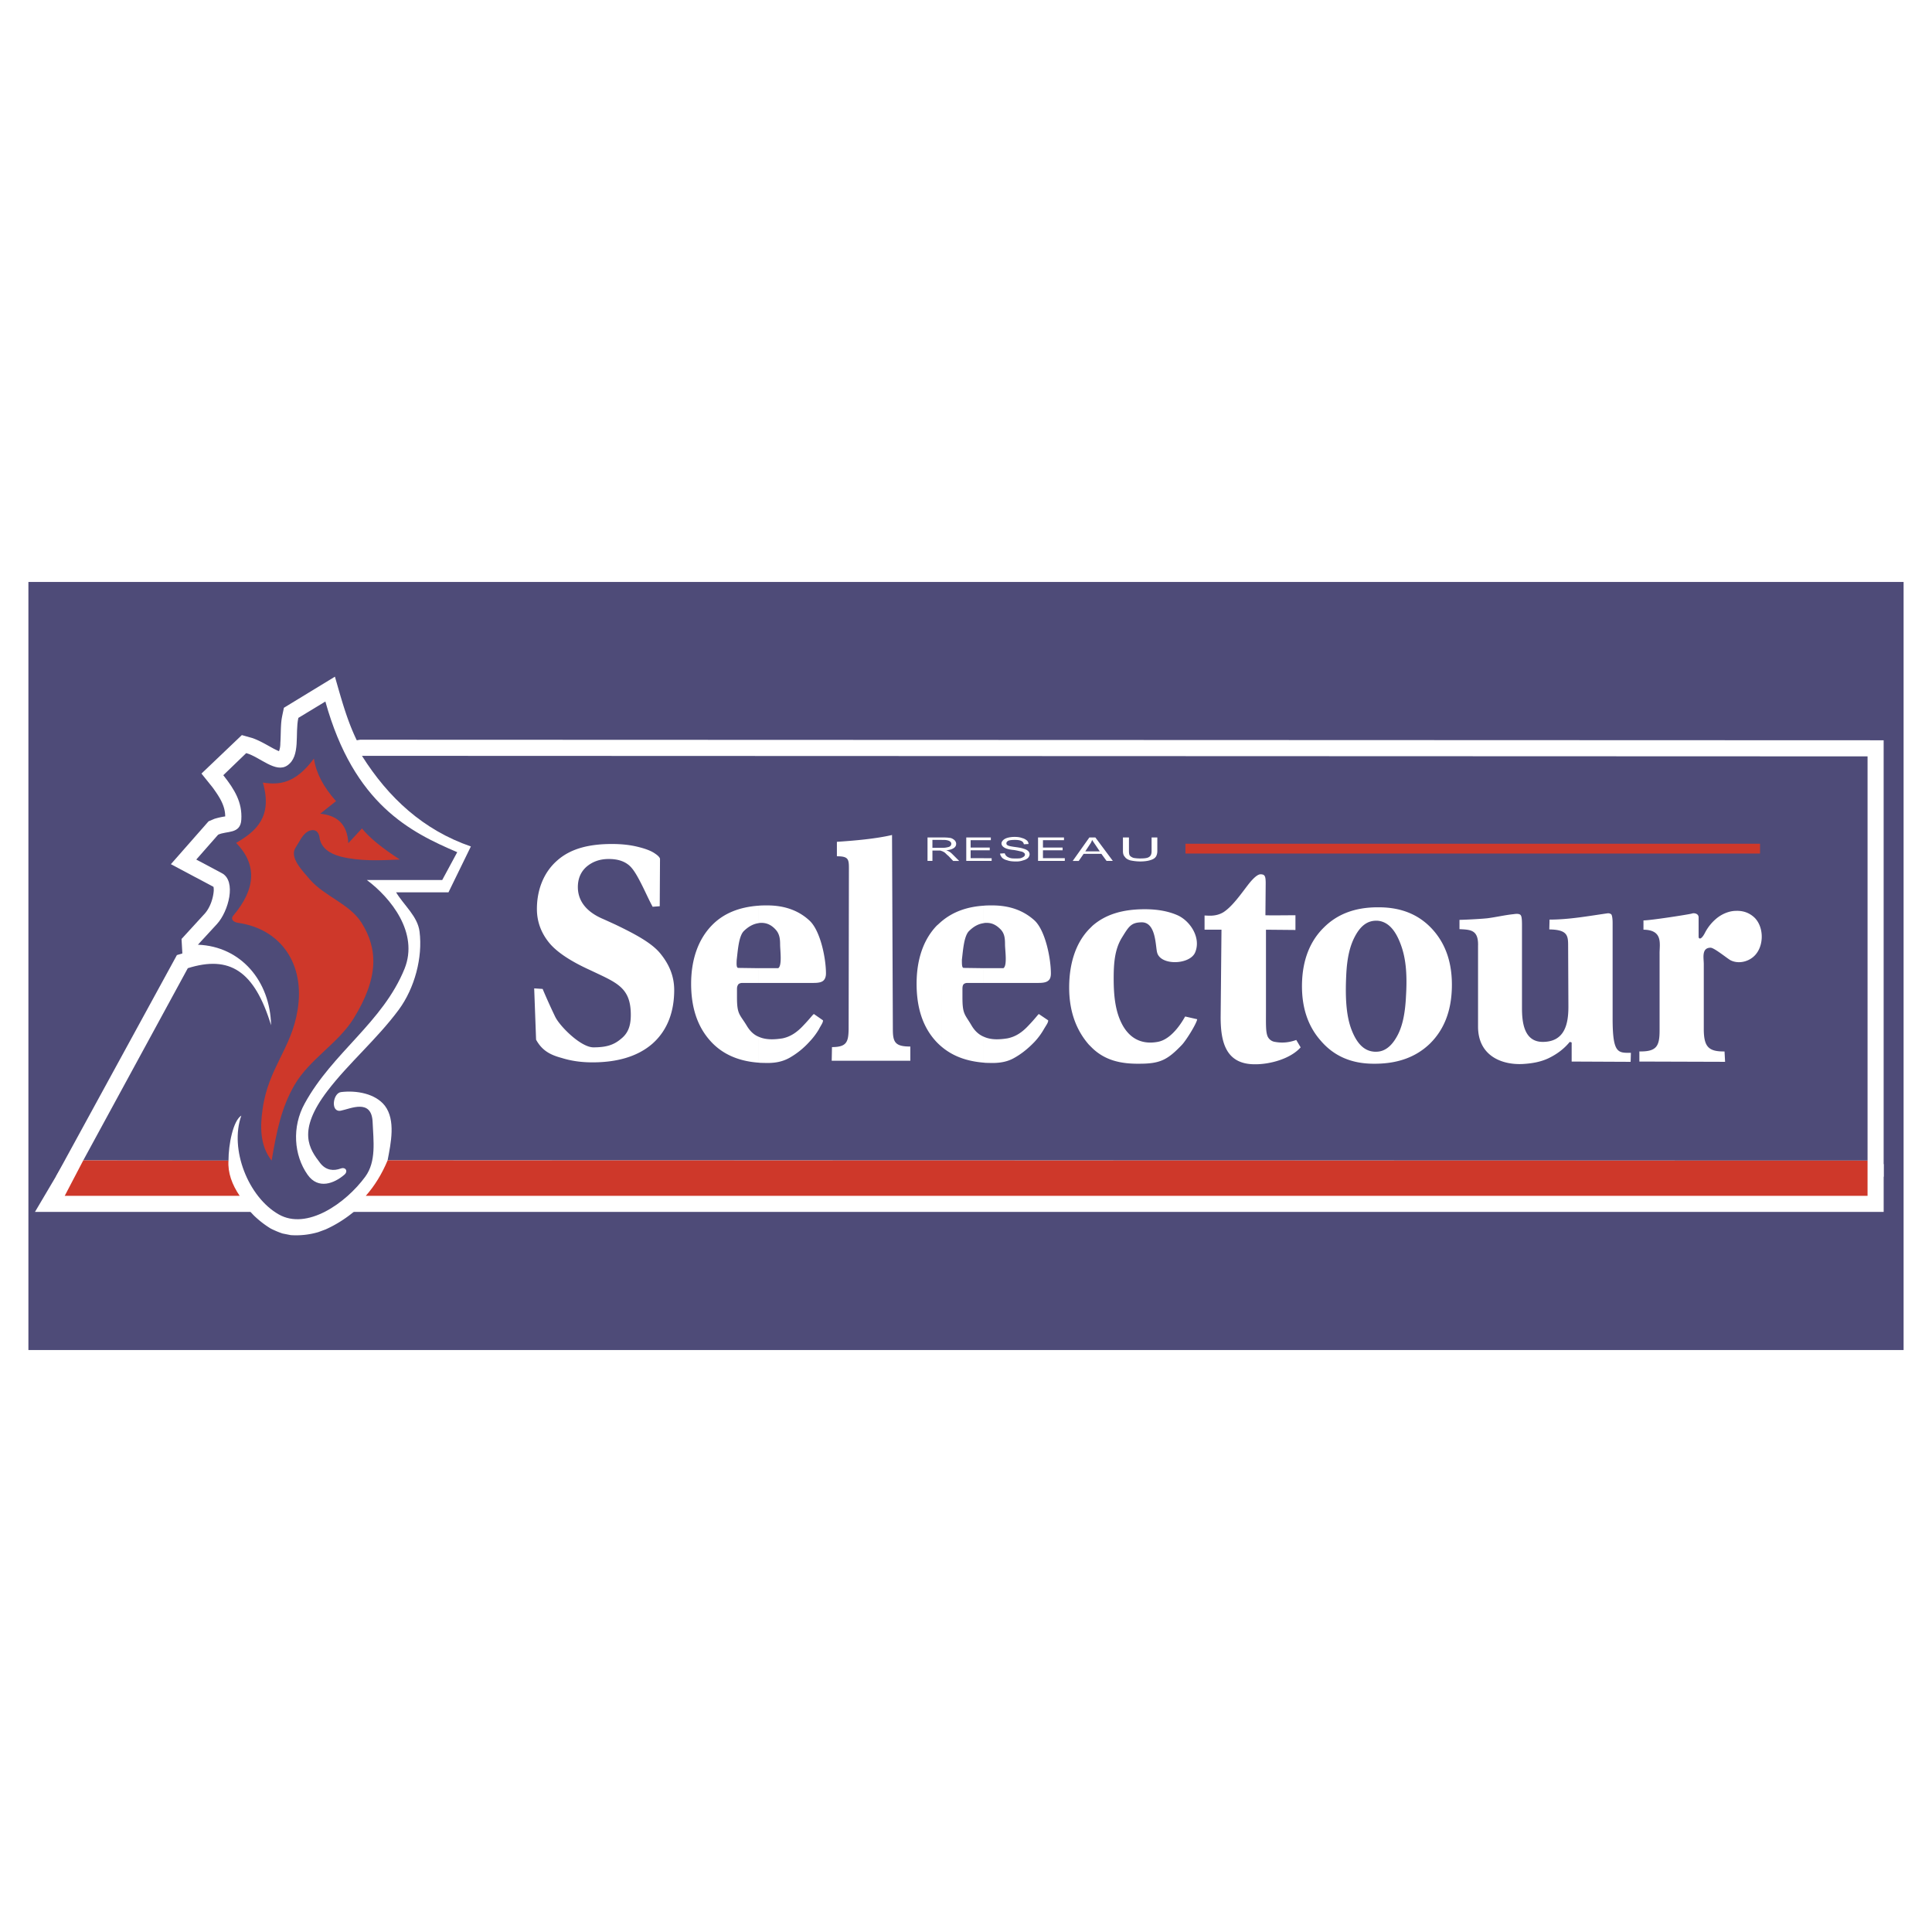 <svg xmlns="http://www.w3.org/2000/svg" width="2500" height="2500" viewBox="0 0 192.756 192.756"><g fill-rule="evenodd" clip-rule="evenodd"><path fill="#fff" d="M0 0h192.756v192.756H0V0z"/><path fill="#4e4b78" d="M2.834 58.062h187.088v76.631H2.834V58.062z"/><path fill="#fff" d="M6.239 116.258l181.695-.11v4.766H3.488l2.751-4.656z"/><path d="M27.97 74.129c0 .272-.027.545-.136.817-.19-.082-.354-.164-.517-.245-.708-.381-1.362-.79-2.125-1.062l-1.062-.3-4.03 3.84 1.116 1.389c.627.872 1.253 1.77 1.253 2.886a7.096 7.096 0 0 0-1.089.245l-.572.245-3.758 4.276 4.249 2.26c.027.109.027.272.027.381-.055.763-.354 1.661-.872 2.261l-2.342 2.56.082 1.443-.545.164-12.064 22.086 17.265.027c.544 1.469 1.416 2.777 2.505 3.893.518.49 1.035.9 1.661 1.281.381.189.763.354 1.171.49l.817.162a7.838 7.838 0 0 0 2.75-.299l.735-.271c1.688-.764 3.05-1.826 4.33-3.188.572-.625 1.116-1.307 1.471-2.096l149.642.027V73.857l-152.01-.054-.327.054c-.98-2.015-1.552-4.167-2.179-6.345l-5.092 3.104c-.082.436-.19.844-.245 1.28-.081.735-.055 1.498-.109 2.233z" fill="#fff"/><path d="M32.463 69.99l-2.696 1.634c-.354 1.58.245 3.812-1.089 4.738-1.171.817-2.75-.844-4.112-1.225l-2.288 2.206c1.144 1.443 1.906 2.723 1.797 4.439-.082 1.471-1.47 1.089-2.314 1.498l-2.179 2.478 2.56 1.362c1.47.79.653 3.813-.49 5.065l-1.906 2.07c4.302.163 7.216 3.648 7.298 8.033-1.662-5.445-4.14-6.998-8.306-5.691l-10.43 19.171 14.488.027c0-1.635.463-3.977 1.28-4.494-1.198 3.377.708 8.143 3.731 9.859 2.805 1.605 6.672-1.09 8.633-3.758 1.117-1.525.817-3.568.735-5.475-.109-2.342-2.206-1.307-3.159-1.117-1.062.219-.817-1.742 0-1.852 1.525-.189 3.431.137 4.384 1.363 1.09 1.441.599 3.73.272 5.445l147.654.027V75.464L36.113 75.41c2.642 4.193 6.127 7.407 10.866 9.041l-2.233 4.575h-5.229c.79 1.307 2.152 2.396 2.342 3.921.327 2.587-.49 5.637-2.07 7.788-2.178 2.941-5.01 5.338-7.107 8.09-3.104 4.057-1.797 5.828-.735 7.217.6.762 1.362.789 2.043.543.517-.189.762.301.354.627-.98.844-2.587 1.498-3.649 0-1.389-1.961-1.58-4.793-.3-7.107 2.778-5.092 7.789-8.088 9.967-13.453 1.443-3.594-1.389-7.081-3.758-8.851h7.516l1.498-2.777c-4.631-1.99-10.295-4.74-13.155-15.034z" fill="#4e4b78"/><path d="M137.309 106.127v-1.197c.789 0 1.471-.49 2.016-1.443.598-1.008.871-2.369.953-4.141.135-2.26-.027-3.894-.6-5.309-.545-1.39-1.307-2.125-2.287-2.179h-.082v-1.335h.381c2.232.027 3.977.79 5.283 2.261s1.934 3.376 1.879 5.746-.789 4.221-2.205 5.609c-1.364 1.308-3.133 1.961-5.338 1.988zm10.158-11.818c.025-1.552-.764-1.552-1.854-1.607v-.926c1.008-.027 2.344-.109 2.807-.163.844-.109 1.77-.327 2.613-.409.164-.027.271-.027.299-.027.219 0 .355.055.41.164.08.136.107.436.107.953v8.279c0 1.334.164 3.377 2.07 3.377 2.232 0 2.561-1.852 2.561-3.514l-.027-6.127c0-1.007-.109-1.552-1.879-1.58l.025-.98c1.963 0 3.869-.354 5.775-.626.189-.027.354.054.408.136.055.109.109.382.109.817v9.532c0 3.539.543 3.432 1.824 3.432l-.027.898-5.883-.027v-1.906l-.191-.055c-.598.734-1.334 1.252-2.123 1.633-.816.381-1.662.518-2.561.572-2.096.109-4.465-.816-4.465-3.73v-8.116h.002zm18.109.816c0-.98.354-2.342-1.607-2.369v-.926c.736 0 4.547-.599 4.82-.681.191-.082.682-.027.682.381v1.934c0 .218.244.354.625-.381a4.578 4.578 0 0 1 1.254-1.525c.57-.436 1.252-.681 1.852-.681.762-.027 1.361.218 1.852.681.926.926.953 2.723.082 3.704-.6.681-1.662.953-2.479.544-.381-.218-1.635-1.252-1.988-1.252-.926 0-.682 1.035-.682 1.634v6.59c.027 1.635.463 2.152 2.07 2.125l.055 1.035-8.551-.027v-1.008c1.715.027 2.016-.518 2.016-2.098v-7.68h-.001zm-43.709-2.369h-1.688V91.34c.326 0 1.115.136 1.879-.327.898-.572 1.797-1.879 2.451-2.723.545-.708.98-1.062 1.252-1.062.217 0 .354.055.408.164.082.109.109.354.109.735l-.027 3.186c.326.027 2.561 0 2.996 0v1.471l-2.941-.027v8.087c0 1.145-.027 1.934.109 2.396a.945.945 0 0 0 .789.709c.898.162 1.58 0 2.125-.191l.436.736c-1.008 1.143-3.078 1.715-4.631 1.688-2.887-.027-3.35-2.314-3.35-4.711l.083-8.715zm15.442-2.233v1.335c-.844 0-1.498.463-2.043 1.416-.572 1.007-.871 2.233-.953 4.031-.109 2.26 0 4.084.545 5.473s1.279 2.098 2.287 2.152h.164v1.197h-.381c-2.152-.027-3.867-.789-5.148-2.287-1.307-1.471-1.932-3.377-1.879-5.719.055-2.342.791-4.221 2.18-5.583 1.333-1.334 3.075-1.988 5.228-2.015zm-28.323 14.051V92.375c1.361-1.198 3.133-1.661 5.229-1.661 1.334 0 2.424.218 3.322.626 1.254.599 2.287 2.233 1.717 3.649-.49 1.28-3.486 1.389-3.812.027-.164-.654-.109-2.968-1.498-2.996-1.117 0-1.334.436-2.043 1.58-.682 1.144-.789 2.478-.789 4.03 0 1.852.189 3.459.953 4.766.844 1.416 2.096 1.797 3.43 1.553 1.607-.273 2.725-2.533 2.752-2.533l1.197.273c-.055.436-1.143 2.178-1.553 2.586-1.416 1.471-2.15 1.852-4.193 1.852-1.852.027-3.432-.326-4.712-1.553zm0-19.388v-.246h.736l-.438-.653c-.135-.191-.217-.327-.299-.436v-.299h.299l1.744 2.342h-.627l-.518-.708h-.897zm5.91-1.634h.57v1.362c0 .218-.053.408-.135.544-.109.164-.273.272-.545.354-.244.082-.6.136-1.008.136s-.762-.055-1.008-.109c-.271-.082-.436-.19-.545-.354-.135-.136-.189-.327-.189-.572v-1.362h.6v1.362c0 .19.025.354.08.436.082.109.219.19.383.245.162.027.381.055.625.055.408 0 .736-.027.898-.137.191-.109.273-.299.273-.599v-1.361h.001zm-5.91 0v.299c0-.027 0-.027-.027-.054a1.34 1.34 0 0 1-.217.436l-.463.708h.707v.246h-.871l-.49.708h-.6l1.662-2.342h.299v-.001zm0 8.823v12.199c-.109-.107-.217-.217-.354-.354-1.307-1.498-1.961-3.404-1.961-5.691 0-2.342.627-4.411 1.988-5.828.111-.108.218-.217.327-.326zM98.148 106.02v-2.588c.707.326 1.525.299 2.369.164.816-.164 1.471-.6 2.123-1.309.654-.68.953-1.115 1.008-1.115l.926.625c.027.219-.217.518-.436.9a6.673 6.673 0 0 1-.926 1.252c-.652.68-1.307 1.197-1.988 1.58-.652.381-1.443.57-2.586.516-.163 0-.326 0-.49-.025zm0-7.954v-1.471h1.961c.408-.244.162-1.797.162-2.369 0-.626-.053-1.09-.436-1.498-.381-.381-.789-.653-1.389-.653-.109 0-.217 0-.299.027V90.36c.271-.027.572-.027.844-.027 1.715 0 3.105.49 4.221 1.498 1.09 1.008 1.635 3.812 1.635 5.283 0 .354-.082.6-.273.734-.189.164-.518.219-.98.219h-5.446v-.001zm0-12.172v-.272h.789v.272h-.789zm0-1.062v-.272h.598v.272h-.598zm0-1.008v-.272h.707v.272h-.707zm5.418 2.07v-2.342h2.588v.272h-2.098v.735h1.961v.272h-1.961v.79h2.18v.272h-2.67v.001zm-3.785-.735l.463-.027c.027.109.082.19.164.272.082.082.191.136.354.191.164.055.355.055.572.055.191 0 .354 0 .49-.027.164-.055.273-.109.326-.164a.236.236 0 0 0 .109-.19c0-.082-.027-.136-.109-.191-.053-.054-.162-.109-.326-.136-.109-.027-.326-.082-.654-.136-.354-.027-.57-.082-.734-.136s-.299-.136-.381-.218c-.082-.082-.137-.191-.137-.3s.055-.218.164-.327c.107-.109.271-.191.463-.245a2.76 2.76 0 0 1 .68-.082c.273 0 .518.028.736.109.217.054.354.136.49.245a.48.48 0 0 1 .164.354l-.465.027a.426.426 0 0 0-.244-.327c-.164-.082-.381-.109-.654-.109-.299 0-.518.027-.652.082-.137.082-.191.163-.191.245 0 .109.027.164.137.218.082.055.326.109.734.164s.682.109.818.164c.217.055.381.136.49.245.08.082.135.19.135.327a.534.534 0 0 1-.162.354c-.109.109-.273.191-.49.245a1.935 1.935 0 0 1-.709.109c-.326 0-.627-.027-.844-.109-.219-.054-.408-.136-.545-.272-.11-.138-.192-.275-.192-.41zm-1.633-1.607v.272H96.84v.735h1.308v.272H96.84v.79h1.308v.272h-1.744v-2.342h1.744v.001zm0 6.808v1.743c-.6.082-1.062.381-1.499.817-.49.545-.571 1.961-.681 2.832 0 .518 0 .844.218.817l1.961.027v1.471h-1.634c-.163 0-.3.055-.381.137-.082.109-.109.244-.109.463v.844c0 1.717.245 1.662.926 2.832.328.545.736.898 1.199 1.09v2.588c-1.634-.137-3.023-.6-4.194-1.58V91.912c1.144-.954 2.533-1.443 4.194-1.552zm-4.194-5.446v-.327h.082c.218 0 .381-.027.49-.054.136-.027.218-.055.3-.136a.308.308 0 0 0 .082-.218c0-.109-.055-.19-.191-.272-.109-.055-.299-.109-.572-.109h-.191v-.245h.164c.327 0 .572.027.735.055a.998.998 0 0 1 .381.218.526.526 0 0 1 .163.354c0 .19-.082.327-.245.436-.164.109-.408.191-.762.218.136.027.218.082.272.109.164.082.272.191.409.327l.626.626h-.599l-.463-.49c-.164-.136-.272-.245-.354-.327-.082-.054-.164-.109-.245-.136-.027-.029-.054-.029-.082-.029zm0-1.362v.245h-.926v.79h.926v.327c-.027-.027-.082-.027-.136-.055h-.789v1.035h-.49v-2.342h1.415zm0 8.36v12.527a5.96 5.96 0 0 1-.599-.572c-1.334-1.471-1.906-3.404-1.906-5.719 0-2.315.626-4.357 2.015-5.801.163-.136.327-.299.49-.435zM75.681 106.02v-2.588c.708.326 1.553.299 2.396.164.79-.164 1.443-.6 2.097-1.309.654-.68.954-1.115 1.035-1.115l.898.625c.027.219-.218.518-.408.9a6.983 6.983 0 0 1-.953 1.252 7.99 7.99 0 0 1-1.961 1.58c-.681.381-1.443.57-2.587.516-.163 0-.353 0-.517-.025zm0-7.954v-1.471h1.961c.408-.244.19-1.797.19-2.369 0-.626-.082-1.09-.463-1.498-.354-.381-.789-.653-1.389-.653-.082 0-.19 0-.3.027V90.36c.3-.027.572-.027.872-.027 1.688 0 3.104.49 4.194 1.498 1.117 1.008 1.661 3.812 1.661 5.283 0 .354-.109.6-.272.734-.19.164-.517.219-.98.219h-5.474v-.001zm9.014-11.056c0-1.225.082-1.579-1.198-1.579v-1.443c1.688-.109 3.894-.3 5.501-.681l.082 19.391c0 1.307.245 1.715 1.743 1.715v1.416H82.98l.027-1.361c1.47 0 1.634-.518 1.661-1.77l.027-15.688zm-9.014 3.35v1.743c-.572.082-1.062.381-1.498.817-.491.545-.572 1.961-.681 2.832-.027.518-.027.844.19.817l1.988.027v1.471h-1.606c-.19 0-.327.055-.408.137-.082.109-.137.244-.137.463v.844c0 1.717.272 1.662.98 2.832.327.545.708.898 1.171 1.09v2.588c-1.906-.137-3.567-.791-4.793-2.152-1.334-1.471-1.933-3.404-1.933-5.719 0-2.315.653-4.357 2.042-5.801 1.2-1.254 2.806-1.853 4.685-1.989zm-22.385 8.251l.844.055c.327.789.844 1.934 1.252 2.777.463.953 2.56 3.051 3.812 3.051 1.253 0 2.015-.219 2.751-.846.762-.598.98-1.389.98-2.396 0-2.777-1.443-3.213-4.058-4.465-1.988-.899-3.35-1.825-4.085-2.724s-1.225-2.015-1.225-3.376c0-1.825.626-3.623 2.042-4.848 1.416-1.253 3.35-1.634 5.447-1.634.899 0 1.743.082 2.533.272.79.191 1.389.409 1.797.708.164.108.409.299.463.49l-.027 4.739-.708.054c-.381-.708-.68-1.389-1.034-2.097-.518-1.035-.926-1.743-1.389-2.097-.491-.381-1.117-.572-1.961-.572-.899 0-1.634.272-2.233.79-.572.517-.844 1.198-.844 2.015 0 1.198.653 2.396 2.532 3.187.49.218.898.408 1.198.544 2.042.98 3.649 1.852 4.493 2.887.845 1.035 1.389 2.207 1.389 3.65 0 2.041-.599 3.947-2.152 5.336-1.552 1.363-3.676 1.881-6.018 1.881-1.062 0-2.097-.137-3.05-.438-1.226-.326-1.988-.789-2.56-1.824l-.189-5.119z" fill="#fff"/><path fill="#ce382a" d="M118.273 84.178h57.325v.981h-57.325v-.981zM39.898 85.757c-1.688-1.089-2.996-2.124-3.785-3.104l-1.362 1.471c-.109-1.988-1.198-2.777-2.805-2.941l1.58-1.252c-1.28-1.444-1.988-2.805-2.206-4.249-1.879 2.533-3.486 2.642-5.093 2.396.981 3.404-.653 4.847-2.668 6.018 2.097 2.151 1.988 4.575-.3 7.271-.245.299-.054.626.518.708 4.276.626 6.672 4.139 5.91 8.713-.626 3.867-2.914 5.746-3.486 9.859-.245 1.688-.3 3.621.898 5.146.49-2.859.954-5.283 2.315-7.598 1.498-2.533 4.303-4.086 5.855-6.562 2.56-4.141 2.423-7 .79-9.586-1.198-1.879-3.677-2.614-5.146-4.303-.763-.898-2.07-2.206-1.417-3.187.381-.571.654-1.279 1.226-1.606.654-.327 1.062 0 1.144.544.136 1.144 1.089 1.689 2.097 1.961 1.959.492 3.947.383 5.935.301zM8.308 115.768l14.488.027c-.082 1.197.354 2.396 1.117 3.514H6.457l1.851-3.541zm178.018.027l-147.654-.027c-.544 1.307-1.28 2.533-2.179 3.541h149.833v-3.514z"/></g></svg>
